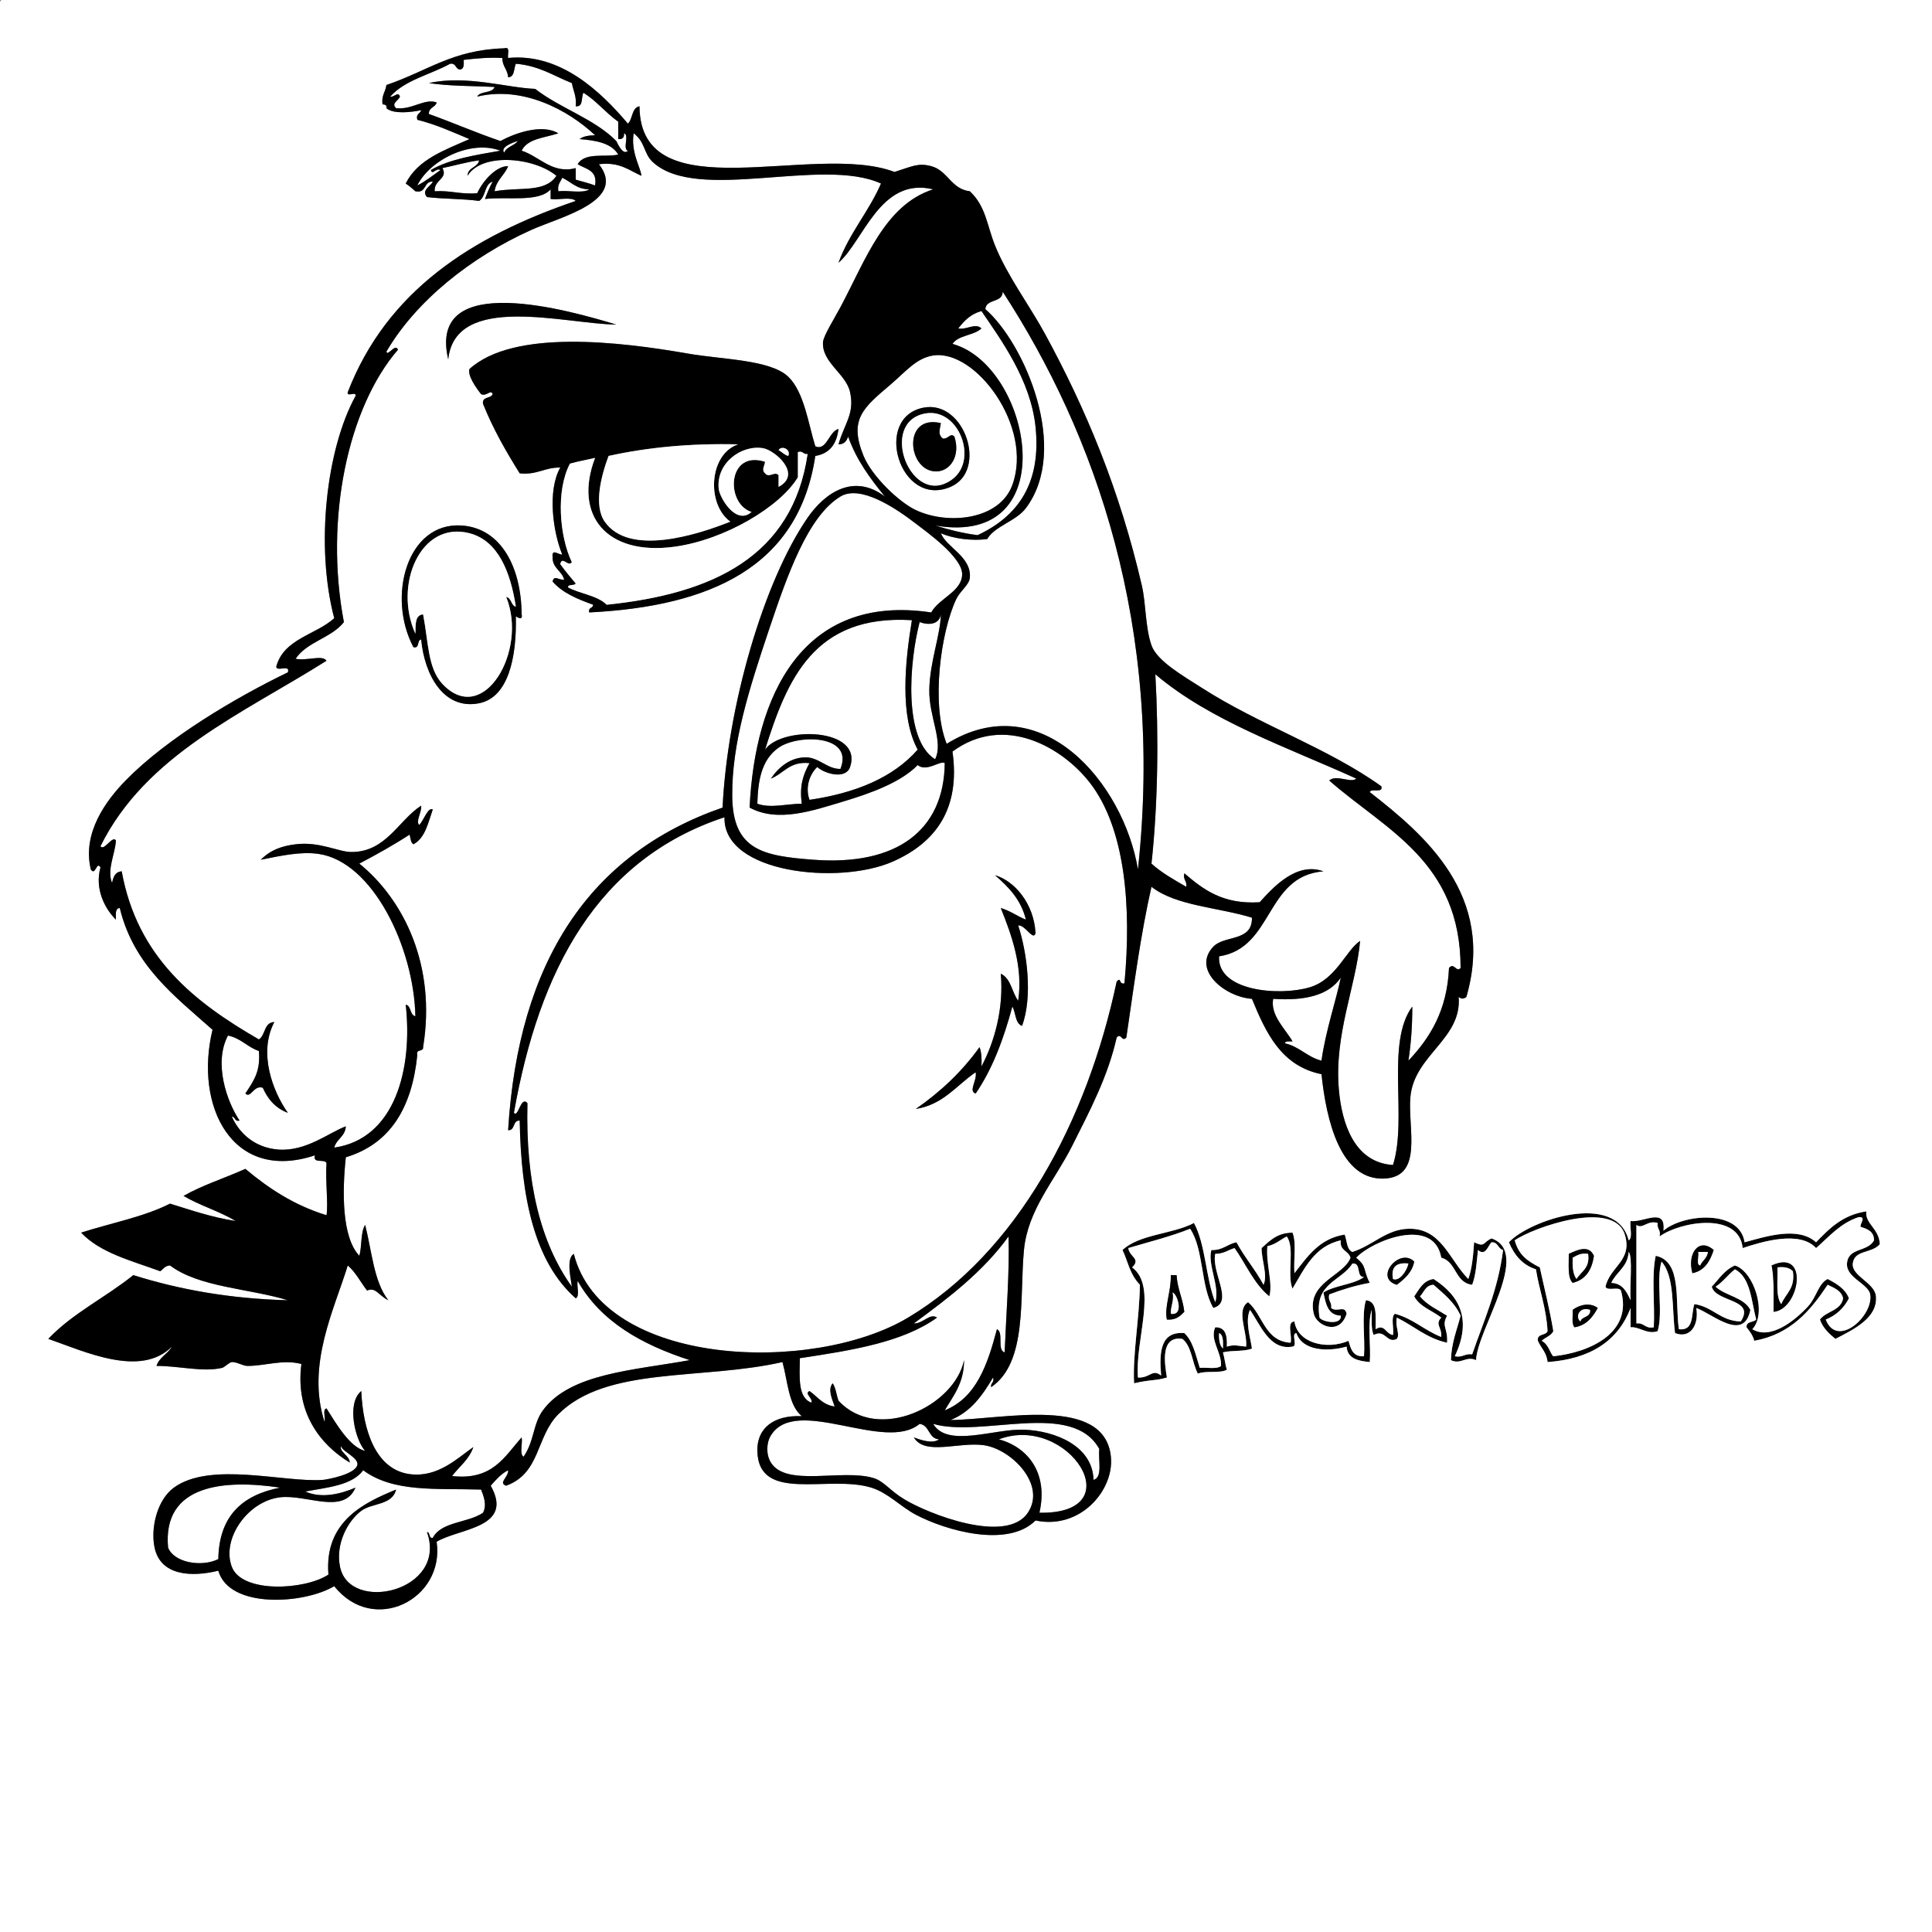 <?xml version="1.0" encoding="utf-8"?>
<!-- Generator: Adobe Illustrator 15.0.0, SVG Export Plug-In . SVG Version: 6.00 Build 0)  -->
<!DOCTYPE svg PUBLIC "-//W3C//DTD SVG 1.1//EN" "http://www.w3.org/Graphics/SVG/1.1/DTD/svg11.dtd">
<svg version="1.1" id="Layer_1" 
	 xmlns="http://www.w3.org/2000/svg" xmlns:xlink="http://www.w3.org/1999/xlink" x="0px" y="0px" width="1000px" height="1000px"
	 viewBox="0 0 1000 1000" enable-background="new 0 0 1000 1000" xml:space="preserve">
<rect x="0" y="0" width="1000" height="1000" fill="#808080" stroke="none"/>
<g>
	<path fill-rule="evenodd" clip-rule="evenodd" fill="#FFFFFF" d="M260,30c-0.034,4.368,2.761,5.905,3,10
		c3.526-0.141,2.848-4.485,4-7c12.021,0.979,19.667,6.333,29,10c0.681,3.986,2.529,6.804,2,12c4.139,0.472,2.657-4.677,4-7
		c6.766,4.234,11.563,10.437,18,15c0,3,0,6,0,9c2.182,0.182,3.182-0.818,3-3c2.907,0.759-0.907,8.241,2,9
		c-2.32,2.577-5.027-2.916-6-5c-11.418-11.582-29.081-16.92-42-27c-14.456-0.521-35.648-7.287-55-3c10.401,1.599,22.545,1.455,34,2
		c-1.171,3.495-7.409,1.924-9,5c23.524-5.665,47.13,6.891,61,20c-3.249,0.084-6.151,0.516-8,2c8.668,0.665,16.548,2.118,20,8
		c-6.39,1.559-17.299-1.404-21,5c4.103,2.564,10.4,2.934,9,11c-3.13-1.203-6.669-1.997-10-3c0-2,0-4,0-6
		c-12.12,3.247-18.83-6.114-28-9c3-6.333,12.029-6.638,19-9c-8.933-5.287-23.373,0.399-30,4c-12.666-4.334-24.502-9.498-37-14
		c-0.178-3.511,3.378-3.289,4-6c-6.421-2.189-12.564,3.932-21,3c-2.693-2.678,1.273-3.802,2-6c-0.847-2.931-3.22,0.598-5,0
		c7.455-8.545,20.683-11.317,31-17c3.14-0.473,2.642,2.691,5,3c2.186-0.147,2.147-2.52,2-5C246.258,30.258,252.64,29.64,260,30z"/>
	<path fill-rule="evenodd" clip-rule="evenodd" fill="#FFFFFF" d="M328,69c6.193,4.665,4.97,10.413,10,15
		c23.183,21.139,87.375-3,118,11c-6.348,14.652-16.396,25.604-22,41c12.928-11.078,21.557-44.643,49-38
		c-25.071,8.033-34.899,36.447-48,61c-3.132,5.869-8.763,14.812-9,18c-0.787,10.569,11.928,16.41,14,26
		c2.433,11.263-2.902,16.118-6,27c2.993-0.007,4.203-1.797,5-4c4.368,12.299,11.524,21.81,19,31c-15.945-12.071-30.866-2.249-40,11
		c-22.852,33.145-41.499,97.836-44,150c-68.793,23.874-105.692,79.641-111,167c3.838,0.172,2.162-5.172,6-5
		c0.679,39.654,7.556,73.11,29,92c2.27-1.063,0.381-6.286,1-9c11.941,21.059,33.071,32.929,58,41c-28.581,5.25-61.852,6.685-76,26
		c-5.179,7.07-4.402,15.881-10,24c-2.28-1.387-0.373-6.961-1-10c-8.824,9.843-14.971,22.362-36,20c3.7-4.967,8.819-8.514,11-15
		c-8.128,5.67-18.51,15.998-33,14c-17.618-2.43-24.125-22.74-25-43c-7.82,6.375-3.13,25.398,2,31c-8.017-1.99-14.819-13.843-20-22
		c-2.236,0.431-0.405,4.929-1,7c-9.565-29.33,5.063-58.384,12-81c4.133,3.533,6.653,8.681,10,13c4.487-2.025,6.018,2.626,11,5
		c-7.504-9.496-8.538-25.462-12-39c-2.446,3.887-1.609,11.058-3,16c-9.188-9.656-8.876-33.548-7-51
		c23.066-6.934,34.268-25.732,37-53c-0.879-3.213,3.296-1.37,3-4c6.893-42.211-9.945-76.252-33-95c8.934-4.732,17.726-9.607,26-15
		c0.553,1.78,0.514,4.153,2,5c6.083-3.251,7.575-11.092,10-18c-2.493-1.447-4.776,5.857-7,8c-2.011-1.754,1.354-6.589,1-10
		c-11.706,7.541-18.119,23.938-36,24c-6.875,0.024-16.414-5.544-29-4c-6.898,0.847-12.893,2.81-18,8c10.285-2.045,20.624-4.38,30-3
		c27.976,4.119,49.246,48.434,50,84c-3.045-0.621-1.955-5.379-5-6c3.7,33.193-5.492,69.481-37,74c1.159-4.508,5.664-5.67,6-11
		c-8.451,3.019-20.498,13.141-35,12c-11.35-0.893-19.699-7.547-24-17c1.987,0.013,1.271,2.729,4,2c-6.497-9.62-13.595-29.681-6-44
		c6.66,1.34,10.024,5.976,16,8c0.883,10.46-2.469,15.114-7,22c2.827,2.761,4.165-4.452,9-3c2.667,6,6.677,10.656,13,13
		c-7.872-11.126-15.392-31.05-7-47c-5.481,0.186-4.506,6.827-8,9c-33.386-19.281-62.92-42.414-71-87c-3.438,0.229-4.357,2.976-5,6
		c-2.815-6.835,1.649-15.003,2-22c-1.876-2.775-6.124,5.775-8,3c23.543-47.457,73.456-68.544,117-96c-2.109-3.198-9.867,0.156-16-1
		c5.829-8.838,18.575-10.758,25-19c-10.157-53.547,2.13-111.066,28-141c-1.458-3.606-5.354,3.794-6,1
		c15.265-26.185,43.752-48.972,75-63c15.104-6.78,49.843-15.012,35-34c10.676-1.343,15.521,3.146,22,6
		C331.625,86.692,326.354,78.659,328,69z M232,186c3.691-34.836,60.757-18.241,87-18C295.476,160.917,220.944,139.216,232,186z
		 M408,195c-9.237-8.874-34.073-8.868-52-12c-35.106-6.134-90.118-12.767-113,8c-1.085,3.449,3.492,9.819,6,13
		c2.874,1.397,5.08-2.726,6,0c-0.887,2.447-5.583,1.083-5,5c5.258,13.075,11.947,24.719,19,36c8.96,0.96,12.865-3.135,21-3
		c-6.766,11.971-3.8,33.286,1,45c-1.743,0.286-5.367-3.193-5,1c-0.22,6.22,4.779,7.221,6,12c-3.049,0.391-5.091-2.629-6,1
		c5.114,5.886,12.9,9.1,21,12c-0.013,1.987-2.729,1.271-2,4c62.84-3.16,108.393-23.608,117-81c7.448-1.219,11.099-6.235,12-14
		c-5.073,1.475-6.119,11.589-12,9C418.476,219.835,416.306,202.979,408,195z M270,318c-0.177-24.332-10.59-44.602-31-46
		c-28.249-1.935-38.88,36.794-25,63c3.407,0.74,1.648-3.685,4-4c1.729,18.484,11.716,36.625,30,33c15.2-3.013,19.485-23.883,19-45
		C267.933,319.611,270.689,321.327,270,318z"/>
	<path fill-rule="evenodd" clip-rule="evenodd" fill="#FFFFFF" d="M223,88c0.85,2.934,2.517-1.301,5,0
		c-3.903,2.764-7.589,5.744-12,8c6.295-13.008,27.473-23.834,43-18C245.948,80.282,232.664,82.331,223,88z"/>
	<path fill-rule="evenodd" clip-rule="evenodd" fill="#FFFFFF" d="M288,91c-5.981,8.976-18.786,5.664-32,8
		c0.823-5.844,5.15-8.184,7-13c-6.143-0.13-13.064,7.592-16,14c-8.433,0.766-13.785-1.549-22-1c-0.488-5.978,7.047-6.451,4-12
		c6.379-1.288,12.217-3.117,19-4c-0.746,3.921-5.896,3.438-6,8C249.317,78.892,276.288,81.293,288,91z"/>
	<path fill-rule="evenodd" clip-rule="evenodd" fill="#FFFFFF" d="M291,92c4.577,2.09,7.376,5.958,14,6
		c-3.356,2.311-10.983,0.35-16,1C288.411,95.411,290.162,94.162,291,92z"/>
	<path fill-rule="evenodd" clip-rule="evenodd" fill="#FFFFFF" d="M519,151c47.953,73.692,83.579,173.528,70,299
		c-7.475-44.777-50.051-95.308-99-65c-8.16-20.435-3.147-57.834,5-75c1.951-4.11,6.707-7.313,7-11c0.868-10.936-12.111-15.566-15-23
		c6.436,2.884,16.506,4.077,24,3c3.772-6.662,14.864-9.169,20-16c22.999-30.594-0.766-85.427-21-103
		C510.467,154.466,518.92,156.919,519,151z"/>
	<path fill-rule="evenodd" clip-rule="evenodd" d="M319,168c-26.243-0.241-83.309-16.836-87,18
		C220.944,139.216,295.476,160.917,319,168z"/>
	<path fill-rule="evenodd" clip-rule="evenodd" fill="#FFFFFF" d="M484,272c67.848,11.669,49.788-82.825,9-94
		c3.071-4.596,11.058-4.275,15-8c-3.129-3.062-7.741,0.875-12,0c3.033-3.967,6.488-7.512,12-9c10.054,14.791,25.487,35.662,28,60
		c3.005,29.103-9.061,46.235-30,56C498.031,275.97,490.895,274.105,484,272z"/>
	<path fill-rule="evenodd" clip-rule="evenodd" d="M422,231c5.881,2.589,6.927-7.525,12-9c-0.901,7.765-4.552,12.781-12,14
		c-8.607,57.392-54.16,77.84-117,81c-0.729-2.729,1.987-2.013,2-4c-8.1-2.9-15.886-6.114-21-12c0.909-3.629,2.951-0.609,6-1
		c-1.221-4.779-6.22-5.78-6-12c-0.367-4.193,3.257-0.714,5-1c-4.8-11.714-7.766-33.029-1-45c-8.135-0.135-12.04,3.96-21,3
		c-7.053-11.281-13.742-22.925-19-36c-0.583-3.917,4.113-2.553,5-5c-0.92-2.726-3.126,1.397-6,0c-2.508-3.181-7.085-9.551-6-13
		c22.882-20.767,77.894-14.134,113-8c17.927,3.132,42.763,3.126,52,12C416.306,202.979,418.476,219.835,422,231z M315,236
		c-3.97,10.618-7.758,25.74-2,34c12.634,18.124,47.841,6.843,65,0c-12.501-9.041-11.013-34.977,4-40
		C357.067,229.401,334.927,231.593,315,236z M395,232c-11.293-1.91-24.412,7.718-23,21c0.494,4.647,8.952,19.131,17,12
		c-13.677-4.272-12.627-32.32,7-26c-0.309,2.337-1.958,4.131,0,6c2.24,2.664,5.01-1.414,7,1c0,2,0,4,0,6
		C415.466,245.346,400.99,233.013,395,232z M408,236c1.536-3.631-3.666-5.54-5-3C404.768,233.898,405.919,235.414,408,236z M413,247
		c-8.993,15.144-37.752,32.451-64,36c-35.09,4.745-52.316-16.335-41-46c-4.299,1.034-8.857,1.81-13,3
		c-7.364,13.886-5.443,37.607,1,51c-1.964,2.707-4.998-3.51-6,1c2.552,3.448,5.232,6.768,8,10c-0.614,1.386-3.85,0.15-4,2
		c6.269,3.398,15.196,4.138,20,9c55.036-5.632,96.229-25.104,104-78c-2.409,0.409-2.174-1.826-5-1C413,238.333,413,242.667,413,247z
		"/>
	<path fill-rule="evenodd" clip-rule="evenodd" fill="#FFFFFF" d="M483,184c21.971-3.351,51.951,36.892,41,67
		c-6.625,18.215-33.407,20.839-50,13c-8.766-4.142-22.681-17.481-27-28c-7.793-18.978-0.198-24.911,14-37
		C468.796,192.362,474.264,185.333,483,184z M492,252c19.52-8.379,7.294-45.124-14-41C451.618,216.109,465.729,263.277,492,252z"/>
	<path fill-rule="evenodd" clip-rule="evenodd" d="M478,211c21.294-4.124,33.52,32.621,14,41
		C465.729,263.277,451.618,216.109,478,211z M493,248c13.508-10.164,3.16-37.033-14-34C454.098,218.401,471.801,263.951,493,248z"/>
	<path fill-rule="evenodd" clip-rule="evenodd" fill="#FFFFFF" d="M479,214c17.16-3.033,27.508,23.836,14,34
		C471.801,263.951,454.098,218.401,479,214z M485,244c6.975-0.308,12.224-8.137,9-18c-2.111-2.204-2.956,1.283-6,1
		c-2.646-2.203-1.6-4.295-1-8C466.62,214.172,469.766,244.672,485,244z"/>
	<path fill-rule="evenodd" clip-rule="evenodd" d="M487,219c-0.6,3.705-1.646,5.797,1,8c3.044,0.283,3.889-3.204,6-1
		c3.224,9.863-2.025,17.692-9,18C469.766,244.672,466.62,214.172,487,219z"/>
	<path fill-rule="evenodd" clip-rule="evenodd" fill="#FFFFFF" d="M382,230c-15.013,5.023-16.501,30.959-4,40
		c-17.159,6.843-52.366,18.124-65,0c-5.758-8.26-1.97-23.382,2-34C334.927,231.593,357.067,229.401,382,230z"/>
	<path fill-rule="evenodd" clip-rule="evenodd" fill="#FFFFFF" d="M403,252c0-2,0-4,0-6c-1.99-2.414-4.76,1.664-7-1
		c-1.958-1.869-0.309-3.663,0-6c-19.627-6.32-20.677,21.728-7,26c-8.048,7.131-16.506-7.353-17-12c-1.412-13.282,11.707-22.91,23-21
		C400.99,233.013,415.466,245.346,403,252z"/>
	<path fill-rule="evenodd" clip-rule="evenodd" fill="#FFFFFF" d="M403,233c1.334-2.54,6.536-0.631,5,3
		C405.919,235.414,404.768,233.898,403,233z"/>
	<path fill-rule="evenodd" clip-rule="evenodd" fill="#FFFFFF" d="M413,234c2.826-0.826,2.591,1.409,5,1
		c-7.771,52.896-48.964,72.368-104,78c-4.804-4.862-13.731-5.602-20-9c0.15-1.85,3.386-0.614,4-2c-2.768-3.232-5.448-6.552-8-10
		c1.002-4.51,4.036,1.707,6-1c-6.443-13.393-8.364-37.114-1-51c4.143-1.19,8.701-1.966,13-3c-11.316,29.665,5.91,50.745,41,46
		c26.248-3.549,55.007-20.856,64-36C413,242.667,413,238.333,413,234z"/>
	<path fill-rule="evenodd" clip-rule="evenodd" fill="#FFFFFF" d="M482,317c-67-10.039-91.309,43.569-94,101
		c14.639,8.017,33.239,1.391,48-3c15.055-4.479,30.337-10.129,39-19c4.615,3.836,11.712-2.615,14-1
		c-0.382,34.854-24.89,53.271-68,50c-26.061-1.977-41.766-4.93-42-33c-0.227-27.143,8.637-55.131,19-86
		c9.379-27.939,20.024-58.723,37-69c10.424-6.311,28.793,6.137,39,14c5.174,3.986,23.829,17.163,24,26
		C498.177,306.102,486.029,309.587,482,317z"/>
	<path fill-rule="evenodd" clip-rule="evenodd" d="M267,319c0.485,21.117-3.8,41.987-19,45c-18.284,3.625-28.271-14.516-30-33
		c-2.352,0.315-0.593,4.74-4,4c-13.88-26.206-3.249-64.935,25-63c20.41,1.398,30.823,21.668,31,46
		C270.689,321.327,267.933,319.611,267,319z M243,276c-25.345-6.613-39.418,26.71-28,52c0.157-4.51-0.348-9.681,4-10
		c2.798,14.516,2.398,27.894,10,36c21.156,22.558,44.4-17.232,33-45c2.886,0.447,2.364,4.303,5,5
		C264.194,295.9,257.813,279.865,243,276z"/>
	<path fill-rule="evenodd" clip-rule="evenodd" fill="#FFFFFF" d="M267,314c-2.636-0.697-2.114-4.553-5-5
		c11.4,27.768-11.844,67.558-33,45c-7.602-8.106-7.202-21.484-10-36c-4.348,0.319-3.843,5.49-4,10c-11.418-25.29,2.655-58.613,28-52
		C257.813,279.865,264.194,295.9,267,314z"/>
	<path fill-rule="evenodd" clip-rule="evenodd" fill="#FFFFFF" d="M487,318c-0.299,10.968-5.731,24.579-6,39
		c-0.262,14.043,7.533,26.933,3,36c-16.565-10.412-13.354-50.395-8-71C481.054,323.82,486.22,323.06,487,318z"/>
	<path fill-rule="evenodd" clip-rule="evenodd" fill="#FFFFFF" d="M472,321c-3.547,21.475-6.425,49.675,3,67
		c-12.783,14.55-32.181,22.486-56,26c-2.422-6.792,0.268-13.443,4-17c3.982,3.616,14.797,6.554,17,0
		c6.843-20.357-35.382-21.283-44-9C407.382,351.716,421.256,317.922,472,321z"/>
	<path fill-rule="evenodd" clip-rule="evenodd" fill="#FFFFFF" d="M598,349c28.484,24.183,67.77,37.563,104,54
		c-2.632,2.548-10.457-2.33-14,1c29.313,25.687,68.012,41.989,68,97c-2.198,2.622-3.322-3.102-6,0c-0.961,22.039-9.824,36.176-21,48
		c1.328-8.672,2.024-17.976,2-28c-13.957,18.843-2.357,58.042-10,82c-20.083-1.275-26.486-21.637-28-39
		c-2.495-28.613,8.798-53.208,11-77c-7.372,4.9-12.354,19.879-26,24c-15.635,4.722-48.132,2.098-47-16
		c28.341-4.326,23.746-41.587,54-44c-13.819-4.992-25.721,7.922-33,16c-19.201,1.202-29.292-6.708-39-15
		c-0.802,3.469,1.489,3.844,1,7c-6.331-3.669-12.774-7.226-18-12C599.307,416.876,599.815,381.232,598,349z"/>
	<path fill-rule="evenodd" clip-rule="evenodd" fill="#FFFFFF" d="M582,509c-3.213,0.616-1.37-3.6-4-1
		c-15.269,72.08-51.354,140.109-108,174c-49.311,29.502-158.094,25.68-173-33c-4.09,2.431-1.495,12.779-1,17
		c-16.442-22.892-23.989-54.677-23-95c-3.47-4.048-4.746,7.832-7,5c13.109-74.225,43.36-131.308,109-153
		c-0.828,29.081,59.243,35.189,87,23c22.676-9.958,35.137-27.694,31-57c26.83-19.724,56.817-2.161,71,16
		C582.436,428.606,585.753,469.271,582,509z M531,476c-4.559-1.774-8.08-4.587-13-6c5.243,13.093,11.731,30.265,9,48
		c-3.257-4.409-3.718-11.615-9-14c1.625,17.938-3.27,35.37-10,48c0.196-3.863,0.035-7.369-1-10c-9.039,12.628-20.19,23.144-33,32
		c14.372-2.295,21.058-12.276,31-19c0.855,4.333-3.937,9.749,0,11c8.681-12.652,14.471-28.196,19-45c1.832,3.168,1.354,8.646,5,10
		c5.638-15.004,2.574-38.298-2-52c3.766-0.36,7.791,8.317,9,4c-0.867-15.47-10.941-27.054-21-30
		C521.954,459.046,528.455,465.545,531,476z"/>
	<path fill-rule="evenodd" clip-rule="evenodd" fill="#FFFFFF" d="M435,398c-6.832,0.1-11.094-6.015-18-6
		c-7.938,0.018-13.991,5.132-18,11c6.738-2.595,9.582-9.084,20-8c-3.531,6.327-5.202,12.018-4,21c-7.473-0.002-16.154,2.524-23,0
		c0.315-11.689,2.017-22.694,11-29C413.125,379.894,442.157,380.22,435,398z"/>
	<path fill-rule="evenodd" clip-rule="evenodd" d="M515,453c10.059,2.946,20.133,14.53,21,30c-1.209,4.317-5.234-4.36-9-4
		c4.574,13.702,7.638,36.996,2,52c-3.646-1.354-3.168-6.832-5-10c-4.529,16.804-10.319,32.348-19,45c-3.937-1.251,0.855-6.667,0-11
		c-9.942,6.724-16.628,16.705-31,19c12.81-8.856,23.961-19.372,33-32c1.035,2.631,1.196,6.137,1,10c6.73-12.63,11.625-30.062,10-48
		c5.282,2.385,5.743,9.591,9,14c2.731-17.735-3.757-34.907-9-48c4.92,1.413,8.441,4.226,13,6
		C528.455,465.545,521.954,459.046,515,453z"/>
	<path fill-rule="evenodd" clip-rule="evenodd" fill="#FFFFFF" d="M694,506c-2.322,11.35-7.969,28.027-10,43
		c-7.458-1.875-11.368-7.299-19-9c0.31-1.357,2.504-0.829,4-1c-3.699-6.403-11.623-13.571-10-22
		C675.456,518.123,687.824,515.157,694,506z"/>
	<path fill-rule="evenodd" clip-rule="evenodd" d="M966,627c-0.753,6.449,6.65,8.848,7,17c-4.222,4.936-13.226,2.808-14,10
		c-0.703,6.535,11.407,9.874,12,17c0.911,10.953-10.981,16.888-21,22c-3.301-2.699-6.44-5.559-8-10c3.229-4.438,10.858-4.475,12-11
		c-0.956-4.044-4.65-5.35-8-7c-8.941,13.393-19.103,25.563-38,29c-0.754-2.913-2.375-4.959-4-7c-0.213-3.213,3.566-2.434,5-4
		c-2.56-9.773-2.89-21.777-11-26c-3.585,2.749-6.17,6.496-10,9c5.201,4.799,14.579,5.421,18,12c-3.437,16.71-19.148,2.372-28-1
		c1.476,9.247-3.383,16.007-11,13c-1.719-12.948-0.091-29.242-7-37c-2.954,9.713,0.94,26.273-2,36c-5.274,1.934-9.628-2.456-14-2
		c0-3.333,0-6.667,0-10c-6.539,17.128-20.9,26.433-43,28c-0.398-4.935-3.405-7.262-5-11c-0.584-3.917,4.113-2.553,5-5
		c-0.599-12.067-4.287-21.047-6-32c-7.069-2.264-11.23-7.437-14-14c10.665-11.508,55.549-26.543,62-1c2.28-1.387,0.373-6.961,1-10
		c6.881,0.852,18.367-7.404,17,5c10.136-8.695,39.437-11.267,42,6c11.225-3.043,27.637-8.395,37,0
		C946.852,635.852,953.813,628.813,966,627z M940,646c-8.38-9.167-27.743-3.425-38,0c-1.913-19.046-32.568-13.68-43-6
		c0.802-3.469-1.489-3.844-1-7c-5.443-1.587-7.798,3.473-11,1c0,17,0,34,0,51c4.169-0.502,4.411,2.923,9,2
		c0.625-12.041-1.277-26.61,1-37c13.831,2.835,9.84,23.494,12,38c7.985,0.985,6.285-7.714,8-13c9.627,1.373,13.312,8.688,24,9
		c7.787-11.838-12.774-9.81-15-18c3.729-3.938,6.606-8.727,12-11c9.899,3.114,16.768,24.881,9,33c9.381,5.617,21.86-4.19,29-12
		c4.207-4.602,5.205-11.639,10-14c4.58,2.42,9.037,4.963,11,10c-2.611,5.055-6.519,8.814-12,11c5.94,15.18,24.82-1.965,23-13
		c-0.916-5.556-12.498-8.566-12-16c0.565-8.445,10.585-5.775,14-12c-0.002-4.664-3.43-5.903-7-7c-0.286-1.742,3.193-5.367-1-5
		C952.471,633.137,946.765,640.098,940,646z M841,639c-5.693-18.375-47.369-3.734-57,3c2.063,7.174,5.769,10.338,13,14
		c2.379,10.954,5.092,21.575,7,33c-1.152,2.515-4.187,3.146-6,5c3.704,1.935,4.293,6.588,6,8c19.769-2.119,41.146-12.553,35-34
		c-1.039-2.294-7.141,0.474-8-2C833.287,655.611,845.172,652.463,841,639z M834,664c6.019,0.314,7.953,4.714,10,9
		c-0.593-7.42,1.232-22.549-1-25C842.5,655.833,836.606,658.273,834,664z"/>
	<path fill-rule="evenodd" clip-rule="evenodd" fill="#FFFFFF" d="M962,630c4.193-0.367,0.714,3.258,1,5c3.57,1.097,6.998,2.336,7,7
		c-3.415,6.225-13.435,3.555-14,12c-0.498,7.434,11.084,10.444,12,16c1.82,11.035-17.06,28.18-23,13c5.481-2.186,9.389-5.945,12-11
		c-1.963-5.037-6.42-7.58-11-10c-4.795,2.361-5.793,9.398-10,14c-7.14,7.81-19.619,17.617-29,12c7.768-8.119,0.899-29.886-9-33
		c-5.394,2.273-8.271,7.062-12,11c2.226,8.19,22.787,6.162,15,18c-10.688-0.312-14.373-7.627-24-9c-1.715,5.286-0.015,13.985-8,13
		c-2.16-14.506,1.831-35.165-12-38c-2.277,10.39-0.375,24.959-1,37c-4.589,0.923-4.831-2.502-9-2c0-17,0-34,0-51
		c3.202,2.473,5.557-2.587,11-1c-0.489,3.156,1.802,3.531,1,7c10.432-7.68,41.087-13.046,43,6c10.257-3.425,29.62-9.167,38,0
		C946.765,640.098,952.471,633.137,962,630z M876,659c6.355-1.312,9.104-6.23,11-12C879.351,640.274,873.116,648.889,876,659z
		 M917,655c1.43,6.904,0.953,15.714,1,24C931.363,677.787,936.82,645.998,917,655z"/>
	<path fill-rule="evenodd" clip-rule="evenodd" fill="#FFFFFF" d="M831,666c0.859,2.474,6.961-0.294,8,2
		c6.146,21.447-15.231,31.881-35,34c-1.707-1.412-2.296-6.065-6-8c1.813-1.854,4.848-2.485,6-5c-1.908-11.425-4.621-22.046-7-33
		c-7.231-3.662-10.937-6.826-13-14c9.631-6.734,51.307-21.375,57-3C845.172,652.463,833.287,655.611,831,666z M812,649
		c0.108,5.559-0.795,12.128,2,15c6.729-1.604,9.97-6.697,11-14C822.382,644.199,816.661,646.863,812,649z M814,678
		c0.204,3.129-0.675,7.341,1,9c6.265-1.068,9.383-5.284,12-10C822.901,673.93,817.462,675.38,814,678z"/>
	<path fill-rule="evenodd" clip-rule="evenodd" d="M618,633c6.084,11.25,6.07,28.597,11,41c2.607-7.906-4.142-19.456-2-27
		c5.919,0.253,8.221-3.113,13-4c4.203,7.797,9.797,14.203,14,22c2.284-4.978-1.083-12.896-1-19c4.215-3.785,8.059-7.941,16-8
		c2.175,5.159,0.449,14.217,1,21c6.761-8.573,12.776-17.891,26-20c1.218,3.115,0.962,7.705,4,9c10.852-3.521,17.544-11.69,29-12
		c17.064-0.462,21.128,16.084,31,26c1.934-5.399,2.532-12.135,3-19c5.901,2.734,4.26,0.148,9-2c20.896,7.246-7.213,46.69-8,63
		c-5.148-2.344-8.022,2.515-13,0c0.264-9.069,3.096-15.57,5-23c-3.08-6.92-8.713-11.286-14-16c-4.153,0.18-4.868,3.799-7,6
		c3.564,4.436,9.111,6.889,14,10c-3.083,5.692,0.545,6.318,0,14c-10.647-2.353-17.256-8.744-26-13c-1.042,4.637,1.843,8.657,0,11
		c-5.256,2.697-5.846-5.287-12-2c-1.443-3.224-0.945-8.388-1-13c-2.325,7.009-0.34,18.327-1,27c-6.086-0.581-11.557-1.776-12-8
		c-9.987,2.847-22.866,2.2-26-7c-2.864,0.136,0.864,6.864-2,7c-11.87,2.115-16.603-11.332-22-19c-2.691,5.717,0.253,14.395,1,20
		c-3.963,1.704-10.532,0.801-15,2c0.839,2.828,1.161,6.172,2,9c-3.677,1.99-11.03,0.303-15,2c-2.979-5.688-3.142-14.191-8-18
		c-11.254-1.652-9.387,11.942-8,20c-6.05,1.784-8.393,0.958-17,3c-0.819-14.964,2.807-33.753,3-51c-5.369-5.707-5.885-11.384-9-18
		C589.778,638.778,606.863,638.863,618,633z M616,636c-9.979,4.021-21.22,6.78-32,10c0.606,4.693,6.696,5.424,2,10
		c13.367,9.979,1.411,37.508,3,57c6.338,0.355,7.421-4.727,12-1c-1.064-12.397-0.286-22.953,12-22c4.52,4.146,5.896,11.438,8,18
		c3.675-0.325,8.854,0.854,11-1c0.351-7.366-5.946-13.366-3-20c5.471-0.137,6.252,4.414,6,10c4.245-1.231,5.385-0.366,10,0
		c0.693-7.597-5.396-18.975,1-23c7.783,6.55,8.535,20.132,22,21c1.007-3.326-2.212-10.878,2-11c1.56,11.067,16.529,14.925,28,10
		c1.149,4.184,2.266,8.401,8,8c0.661-9.339-1.326-21.326,1-29c6.155,0.512,4.942,8.392,5,15c4.763-2.982,5.094,2.35,9,3
		c0.633-3.367-1.288-9.288,1-11c9.481,2.519,15.326,8.674,24,12c0.311-5.364-3.408-6.378,0-10c-4.657-3.676-11.114-5.553-14-11
		c2.633-3.7,4.51-8.157,10-9c13.773,8.83,19.885,21.265,11,40c4.118,0.785,5.132-1.535,9-1c5.979-17.354,13.363-33.304,16-54
		c-2.711-0.622-2.489-4.178-6-4c-1.831,1.765-3.075,7.425-7,4c-0.702,6.298-1.041,12.959-3,18c-8.984-1.016-8.043-11.957-16-14
		c-3.793-21.705-35.912-8.756-44,0c5.756,4.646,3.322,5.861,7,13c-7.617,1.383-14.466,3.534-21,6c-0.802,3.469,1.489,3.844,1,7
		c3.165,2.562,7.038-1.766,8,3c-3.561,11.475-15.467,6.408-17,0c-3.887-16.239,15.526-19.539,19-29c-0.982-3.685-5.756-3.577-5-9
		c-13.646,3.021-18.782,14.551-25,25c-3.017-6.983,1.389-21.389-3-27c-3.322,1.678-5.812,4.188-10,5c-0.872,9.217,2.969,19.016,1,26
		c-7.93-6.403-12.068-16.598-18-25c-3.324,1.01-5.656,3.01-10,3c-2.025,9.876,9.796,25.086-1,28
		C621.426,665.907,623.124,646.542,616,636z M683,682c1.224,2.199,11.437,4.154,11-1c-6.782-0.218-7.789-6.211-9-12
		c5.874-3.792,15.368-3.965,21-8c-4.312-0.022-1.161-7.506-6-7C694.268,663.268,679.979,663.979,683,682z M633,698
		c0.069-3.402,0.312-6.979-2-8C630.834,693.499,631.266,696.401,633,698z"/>
	<path fill-rule="evenodd" clip-rule="evenodd" fill="#FFFFFF" d="M628,677c10.796-2.914-1.025-18.124,1-28
		c4.344,0.01,6.676-1.99,10-3c5.932,8.402,10.07,18.597,18,25c1.969-6.984-1.872-16.783-1-26c4.188-0.812,6.678-3.322,10-5
		c4.389,5.611-0.017,20.017,3,27c6.218-10.449,11.354-21.979,25-25c-0.756,5.423,4.018,5.315,5,9c-3.474,9.461-22.887,12.761-19,29
		c1.533,6.408,13.439,11.475,17,0c-0.962-4.766-4.835-0.438-8-3c0.489-3.156-1.802-3.531-1-7c6.534-2.466,13.383-4.617,21-6
		c-3.678-7.139-1.244-8.354-7-13c8.088-8.756,40.207-21.705,44,0c7.957,2.043,7.016,12.984,16,14c1.959-5.041,2.298-11.702,3-18
		c3.925,3.425,5.169-2.235,7-4c3.511-0.178,3.289,3.378,6,4c-2.637,20.696-10.021,36.646-16,54c-3.868-0.535-4.882,1.785-9,1
		c8.885-18.735,2.773-31.17-11-40c-5.49,0.843-7.367,5.3-10,9c2.886,5.447,9.343,7.324,14,11c-3.408,3.622,0.311,4.636,0,10
		c-8.674-3.326-14.519-9.481-24-12c-2.288,1.712-0.367,7.633-1,11c-3.906-0.65-4.237-5.982-9-3c-0.058-6.608,1.155-14.488-5-15
		c-2.326,7.674-0.339,19.661-1,29c-5.734,0.401-6.851-3.816-8-8c-11.471,4.925-26.44,1.067-28-10c-4.212,0.122-0.993,7.674-2,11
		c-13.465-0.868-14.217-14.45-22-21c-6.396,4.025-0.307,15.403-1,23c-4.615-0.366-5.755-1.231-10,0c0.252-5.586-0.529-10.137-6-10
		c-2.946,6.634,3.351,12.634,3,20c-2.146,1.854-7.325,0.675-11,1c-2.104-6.562-3.48-13.854-8-18c-12.286-0.953-13.064,9.603-12,22
		c-4.579-3.727-5.662,1.355-12,1c-1.589-19.492,10.367-47.021-3-57c4.696-4.576-1.394-5.307-2-10c10.78-3.22,22.021-5.979,32-10
		C623.124,646.542,621.426,665.907,628,677z M723,665c3.932-3.068,7.812-6.188,9-12C724.495,645.407,710.854,661.51,723,665z
		 M604,683c4.692,0.358,6.839-1.828,9-4c-0.757-6.91-3.575-11.758-4-19c-1,0-2,0-3,0C606.31,668.135,602.478,676.928,604,683z"/>
	<path fill-rule="evenodd" clip-rule="evenodd" fill="#FFFFFF" d="M522,640c0.639,17.309-1.228,40.771-2,60
		c-4.129-1.204-0.296-10.371-4-12c-4.811,18.189-10.589,35.411-27,42c4.425-7.575,9.987-14.014,10-26
		c-4.871,23.736-44.657,42.988-65,21c-1.058-2.942-1.375-6.625-3-9c-2.907,3.299,0.173,9.116,1,12c-6.19-0.81-8.892-5.108-13-8
		c-2.913,1.402,1.773,3.445,1,6c-7.145-2.522-6.128-13.206-6-23c26.632-4.034,53.182-8.151,71-21c-3.654-2.608-7.353,3.28-12,3
		C491.074,671.74,508.868,658.201,522,640z"/>
	<path fill-rule="evenodd" clip-rule="evenodd" d="M887,647c-1.896,5.77-4.645,10.688-11,12
		C873.116,648.889,879.351,640.274,887,647z M880,655c1.075-2.591,3.615-3.718,4-7c-1.667,0-3.333,0-5,0
		C879.595,650.071,877.764,654.569,880,655z"/>
	<path fill-rule="evenodd" clip-rule="evenodd" d="M825,650c-1.03,7.303-4.271,12.396-11,14c-2.795-2.872-1.892-9.441-2-15
		C816.661,646.863,822.382,644.199,825,650z M814,651c-0.146,4.48,0.107,8.559,2,11c2.359-3.975,7.105-5.562,6-13
		C818.086,648.419,816.193,649.86,814,651z"/>
	<path fill-rule="evenodd" clip-rule="evenodd" fill="#FFFFFF" d="M843,648c2.232,2.451,0.407,17.58,1,25
		c-2.047-4.286-3.981-8.686-10-9C836.606,658.273,842.5,655.833,843,648z"/>
	<path fill-rule="evenodd" clip-rule="evenodd" fill="#FFFFFF" d="M879,648c1.667,0,3.333,0,5,0c-0.385,3.282-2.925,4.409-4,7
		C877.764,654.569,879.595,650.071,879,648z"/>
	<path fill-rule="evenodd" clip-rule="evenodd" fill="#FFFFFF" d="M822,649c1.105,7.438-3.641,9.025-6,13
		c-1.893-2.441-2.146-6.52-2-11C816.193,649.86,818.086,648.419,822,649z"/>
	<path fill-rule="evenodd" clip-rule="evenodd" d="M732,653c-1.188,5.812-5.068,8.932-9,12C710.854,661.51,724.495,645.407,732,653z
		 M721,662c3.203,1.408,7.084-3.914,8-8C723.021,653.354,719.841,655.508,721,662z"/>
	<path fill-rule="evenodd" clip-rule="evenodd" d="M918,679c-0.047-8.286,0.43-17.096-1-24C936.82,645.998,931.363,677.787,918,679z
		 M922,675c2.18-5.487,7.328-8.005,6-17c-1.617-1.716-4.183-2.484-8-2C920.296,662.704,918.939,671.061,922,675z"/>
	<path fill-rule="evenodd" clip-rule="evenodd" fill="#FFFFFF" d="M700,654c4.839-0.506,1.688,6.978,6,7
		c-5.632,4.035-15.126,4.208-21,8c1.211,5.789,2.218,11.782,9,12c0.437,5.154-9.776,3.199-11,1
		C679.979,663.979,694.268,663.268,700,654z"/>
	<path fill-rule="evenodd" clip-rule="evenodd" fill="#FFFFFF" d="M729,654c-0.916,4.086-4.797,9.408-8,8
		C719.841,655.508,723.021,653.354,729,654z"/>
	<path fill-rule="evenodd" clip-rule="evenodd" fill="#FFFFFF" d="M920,656c3.817-0.484,6.383,0.284,8,2
		c1.328,8.995-3.82,11.513-6,17C918.939,671.061,920.296,662.704,920,656z"/>
	<path fill-rule="evenodd" clip-rule="evenodd" d="M606,660c1,0,2,0,3,0c0.425,7.242,3.243,12.09,4,19c-2.161,2.172-4.308,4.358-9,4
		C602.478,676.928,606.31,668.135,606,660z M606,680c6.878,1.135,3.596-9.798,1-11C607.738,673.738,605.875,675.875,606,680z"/>
	<path fill-rule="evenodd" clip-rule="evenodd" fill="#FFFFFF" d="M607,669c2.596,1.202,5.878,12.135-1,11
		C605.875,675.875,607.738,673.738,607,669z"/>
	<path fill-rule="evenodd" clip-rule="evenodd" d="M827,677c-2.617,4.716-5.735,8.932-12,10c-1.675-1.659-0.796-5.871-1-9
		C817.462,675.38,822.901,673.93,827,677z M818,684c0.744-2.923,5.398-1.936,5-6C818.04,676.097,814.931,681.188,818,684z"/>
	<path fill-rule="evenodd" clip-rule="evenodd" fill="#FFFFFF" d="M823,678c0.398,4.064-4.256,3.077-5,6
		C814.931,681.188,818.04,676.097,823,678z"/>
	<path fill-rule="evenodd" clip-rule="evenodd" fill="#FFFFFF" d="M631,690c2.312,1.021,2.069,4.598,2,8
		C631.266,696.401,630.834,693.499,631,690z"/>
	<path fill-rule="evenodd" clip-rule="evenodd" fill="#FFFFFF" d="M476,737c5.306,0.694,4.42,7.58,10,8
		c-3.339,2.621-10.051,0.09-13-1c5.711,9.52,22.857,2.304,36,4c14.283,1.844,32.819,20.411,23,35c-11.146,16.56-51.576,0.572-64-7
		c-7.787-4.746-10.409-9.334-16-11c-16.232-4.838-45.06,4.861-53-8c-2.509-4.063-2.405-10.105,0-14
		C412.04,721.878,457.957,752.069,476,737z"/>
	<path fill-rule="evenodd" clip-rule="evenodd" fill="#FFFFFF" d="M566,766c-0.379-17.365-19.439-25.385-36-26
		c-15.5-0.576-39.58,9.511-47-3c25.2,7.348,72.003-12.438,86,13C568.311,755.644,570.953,764.619,566,766z"/>
	<path fill-rule="evenodd" clip-rule="evenodd" fill="#FFFFFF" d="M517,745c35.679-13.565,69.928,38.81,21,38
		C542.705,762.505,532.059,749.032,517,745z"/>
	<path fill-rule="evenodd" clip-rule="evenodd" fill="#FFFFFF" d="M249,771c1.355,3.412,3.141,7.936,1,12
		c-7.674,5.325-21.552,4.447-26,13c-2.306,0.306-1.111-2.889-3-3c10.886,30.609-39.983,42.314-45,18
		c-2.478-12.008,4.131-23.885,11-29c5.548-4.131,16.074-2.823,18-11c-15.784,6.552-37.299,16.033-35,44
		c-12.233,8.081-44.768,9.769-50-4c-5.503-14.481,8.28-34.059,25-36c13.779-1.6,32.812,9.275,39-5c-7.254,3.089-17.291,5.886-26,2
		c11.517-2.15,24.208-3.126,30-11C203.665,772.632,225.837,770.295,249,771z"/>
	<path fill-rule="evenodd" clip-rule="evenodd" fill="#FFFFFF" d="M145,770c-19.27,3.73-31.636,14.364-32,37
		c-8.947,4.338-23.058,1.729-26-6C83.97,768.016,116.655,765.728,145,770z"/>
	<path fill-rule="evenodd" clip-rule="evenodd" fill="#FFFFFF" d="M1,0c332.999,0,666.002,0,999,0c0,333.325,0,666.685,0,1000
		c-333.325,0-666.685,0-1000,0C0,667.661,0,335.339,0,3C-0.086,1.581-0.165,0.168,1,0z M81,707c11.757-0.047,23.959,3.354,34,1
		c1.154-0.271,3.731-2.91,5-3c2.382-0.168,5.794,1.99,8,2c9.132,0.041,18.449-3.524,28-1c-3.238,24.919,9.502,41.578,25,51
		c0.075-3.785-6.575-6.033-4-9c-2.194,2.219,8.487,6.028,8,10c-0.624,5.089-15.787,7.846-18,8c-20,1.395-58.175-9.732-77,4
		c-8.675,6.328-12.131,20.864-10,31c3.081,14.655,19.092,15.401,33,12c5.683,19.867,44.387,17.307,60,8
		c20.309,25.583,57.343,6.741,53-23c11.81-7.042,40.253-7.083,28-29c2.657-3.01,5.244-6.089,9-8c0.366,3.456-5.354,6.564-1,8
		c17.841-6.501,15.343-25.343,27-37c25.007-25.008,74.18-17.492,116-27c2.756,9.91,3.067,22.267,10,28
		c-14.827-0.625-23.259,6.464-23,18c0.612,27.268,36.927,12.158,59,19c8.703,2.697,15.031,9.792,23,14
		c15.446,8.157,47.519,17.441,62,3c23.149,4.917,40.76-15.683,39-33c-3.241-31.904-55.499-19.271-83-19
		c10.512-4.155,16.538-12.795,22-22c0.826,2.826-1.409,2.591-1,5c18.89-12.791,14.622-46.115,17-71c1.997-20.898,15.84-35.78,25-54
		c9.602-19.097,18.393-35.791,23-56c2.323-2.654,2.677,2.654,5,0c3.901-26.432,7.369-53.298,13-78c12.69,9.977,34.719,10.614,52,16
		c0.263,12.587-14.273,8.914-20,15c-11.22,11.923,5.884,25.996,20,27c7.282,17.717,15.212,34.788,36,39
		c2.455,23.479,9.696,55.501,33,54c19.695-1.269,11.666-25.976,13-42c1.828-21.951,26.777-30.08,25-52c1.479,1.158,2.521,1.158,4,0
		c15.253-52.687-21.715-83.923-50-106c0.726-2.274,6.921,0.921,6-3c-27.597-19.831-63.192-31.832-93-51
		c-9.312-5.988-23.176-13.852-26-22c-3.274-9.449-2.779-21.417-5-31c-11.55-49.829-29.046-91.472-50-130
		c-8.223-15.119-19.703-30.288-26-46c-4.226-10.544-4.663-20.119-13-28c-9.777-1.159-11.355-10.683-20-13
		c-6.795-1.821-9.871,0.138-19,3c-41.634-15.783-131.678,21.314-132-34c-4.172,0.828-3.404,6.596-6,9
		c-14.146-16.747-35.054-36.637-62-34c-0.443-1.89,1.36-6.027-2-5c-26.883,0.799-39.482,11.697-61,19c-0.424,3.576-2.664,5.336-2,10
		c1.22,0.113,2.368,0.299,2,2c3.58,3.189,12.948,2.125,18,1c-0.426,1.907-2.857,1.81-2,5c9.866,2.467,18.277,6.39,27,10
		c-12.937,5.73-26.822,10.512-33,23c1.833,1.167,3.386,2.614,5,4c5.948,1.281,4.091-5.242,9-5c-1.039,2.556-6.13,4.37-3,8
		c8.608,1.059,18.505,0.828,27,2c3.545-2.122,2.649-8.685,7-10c-1.574,2.759-2.79,5.877-4,9c11.639-1.361,27.885,1.885,34-5
		c0,1.667,0,3.333,0,5c4.025,0.642,10.633-1.3,13,1c-53.975,18.357-97.841,46.825-118,99c-0.715,2.715,4.715-0.715,4,2
		c-15.029,27.4-20.848,77.562-11,115c-9.665,8.669-26.081,10.585-30,25c0.016,2.984,7.411-1.411,6,3
		c-26.874,12.971-62.675,34.126-84,56c-10.18,10.442-22.526,27.171-18,46c2.471,3.725,2.959-4.655,5-1
		c-3.1,11.085,2.319,21.449,8,27c0.015-2.651-0.555-5.888,2-6c7.209,29.791,28.409,45.591,48,63c-9.565,39.464,10.167,79.25,53,65
		c-1.272,4.605,5.072,1.595,6,4c-0.664,9.009,0.975,21.009,0,27c-16.829-5.171-30.042-13.959-42-24
		c-10.562,4.771-22.247,8.419-32,14c8.368,4.965,18.699,7.968,27,13c-12.421-1.912-23.042-5.625-34-9
		c-13.482,6.851-30.599,10.067-46,15c9.835,10.498,26.106,14.561,41,20c1.5-1.167,2.445-2.889,5-3c15.006,11.327,40.8,11.866,61,18
		c-30.237-0.763-56.403-5.597-80-13c-14.193,11.474-31.545,19.788-44,33c18.965,6.612,47.807,20.217,64,4
		C86.827,700.827,82.46,702.46,81,707z M940,643c-9.363-8.395-25.775-3.043-37,0c-2.563-17.267-31.864-14.695-42-6
		c1.367-12.404-10.119-4.148-17-5c-0.627,3.039,1.28,8.613-1,10c-6.451-25.543-51.335-10.508-62,1c2.77,6.563,6.931,11.736,14,14
		c1.713,10.953,5.401,19.933,6,32c-0.887,2.447-5.584,1.083-5,5c1.595,3.738,4.602,6.065,5,11c22.1-1.567,36.461-10.872,43-28
		c0,3.333,0,6.667,0,10c4.372-0.456,8.726,3.934,14,2c2.94-9.727-0.954-26.287,2-36c6.909,7.758,5.281,24.052,7,37
		c7.617,3.007,12.476-3.753,11-13c8.852,3.372,24.563,17.71,28,1c-3.421-6.579-12.799-7.201-18-12c3.83-2.504,6.415-6.251,10-9
		c8.11,4.223,8.44,16.227,11,26c-1.434,1.566-5.213,0.787-5,4c1.625,2.041,3.246,4.087,4,7c18.897-3.437,29.059-15.607,38-29
		c3.35,1.65,7.044,2.956,8,7c-1.142,6.525-8.771,6.562-12,11c1.56,4.441,4.699,7.301,8,10c10.019-5.112,21.911-11.047,21-22
		c-0.593-7.126-12.703-10.465-12-17c0.774-7.192,9.778-5.064,14-10c-0.35-8.152-7.753-10.551-7-17
		C953.813,628.813,946.852,635.852,940,643z M581,647c3.115,6.616,3.631,12.293,9,18c-0.193,17.247-3.819,36.036-3,51
		c8.607-2.042,10.95-1.216,17-3c-1.387-8.058-3.254-21.652,8-20c4.858,3.809,5.021,12.312,8,18c3.97-1.697,11.323-0.01,15-2
		c-0.839-2.828-1.161-6.172-2-9c4.468-1.199,11.037-0.296,15-2c-0.747-5.605-3.691-14.283-1-20c5.397,7.668,10.13,21.115,22,19
		c2.864-0.136-0.864-6.864,2-7c3.134,9.2,16.013,9.847,26,7c0.443,6.224,5.914,7.419,12,8c0.66-8.673-1.325-19.991,1-27
		c0.055,4.612-0.443,9.776,1,13c6.154-3.287,6.744,4.697,12,2c1.843-2.343-1.042-6.363,0-11c8.744,4.256,15.353,10.647,26,13
		c0.545-7.682-3.083-8.308,0-14c-4.889-3.111-10.436-5.564-14-10c2.132-2.201,2.847-5.82,7-6c5.287,4.714,10.92,9.08,14,16
		c-1.904,7.43-4.736,13.931-5,23c4.978,2.515,7.852-2.344,13,0c0.787-16.31,28.896-55.754,8-63c-4.74,2.148-3.099,4.734-9,2
		c-0.468,6.865-1.066,13.601-3,19c-9.872-9.916-13.936-26.462-31-26c-11.456,0.31-18.148,8.479-29,12c-3.038-1.295-2.782-5.885-4-9
		c-13.224,2.109-19.239,11.427-26,20c-0.551-6.783,1.175-15.841-1-21c-7.941,0.059-11.785,4.215-16,8
		c-0.083,6.104,3.284,14.022,1,19c-4.203-7.797-9.797-14.203-14-22c-4.779,0.887-7.081,4.253-13,4c-2.142,7.544,4.607,19.094,2,27
		c-4.93-12.403-4.916-29.75-11-41C606.863,638.863,589.778,638.778,581,647z"/>
	<path fill-rule="evenodd" clip-rule="evenodd" fill="#FFFFFF" d="M268,73c-1.813,2.52-5.824,2.843-7,6
		C258.712,76.32,265.097,73.807,268,73z"/>
	<path fill-rule="evenodd" clip-rule="evenodd" d="M89,697c-16.193,16.217-45.035,2.612-64-4c12.455-13.212,29.807-21.526,44-33
		c23.597,7.403,49.763,12.237,80,13c-20.2-6.134-45.994-6.673-61-18c-2.555,0.111-3.5,1.833-5,3c-14.894-5.439-31.165-9.502-41-20
		c15.401-4.933,32.518-8.149,46-15c10.958,3.375,21.579,7.088,34,9c-8.301-5.032-18.632-8.035-27-13c9.753-5.581,21.438-9.229,32-14
		c11.958,10.041,25.171,18.829,42,24c0.975-5.991-0.664-17.991,0-27c-0.928-2.405-7.272,0.605-6-4
		c-42.833,14.25-62.565-25.536-53-65c-19.591-17.409-40.791-33.209-48-63c-2.555,0.112-1.985,3.349-2,6
		c-5.681-5.551-11.1-15.915-8-27c-2.041-3.655-2.529,4.725-5,1c-4.526-18.829,7.82-35.558,18-46c21.325-21.874,57.126-43.029,84-56
		c1.411-4.411-5.984-0.016-6-3c3.919-14.415,20.335-16.331,30-25c-9.848-37.438-4.029-87.6,11-115c0.715-2.715-4.715,0.715-4-2
		c20.159-52.175,64.025-80.643,118-99c-2.367-2.3-8.975-0.358-13-1c0-1.667,0-3.333,0-5c-6.115,6.885-22.361,3.639-34,5
		c1.21-3.123,2.426-6.241,4-9c-4.351,1.315-3.455,7.878-7,10c-8.495-1.172-18.392-0.941-27-2c-3.13-3.63,1.961-5.444,3-8
		c-4.909-0.242-3.052,6.281-9,5c-1.614-1.386-3.167-2.833-5-4c6.178-12.488,20.063-17.27,33-23c-8.723-3.61-17.134-7.533-27-10
		c-0.857-3.19,1.574-3.093,2-5c-5.052,1.125-14.42,2.189-18-1c0.368-1.701-0.78-1.887-2-2c-0.664-4.664,1.576-6.424,2-10
		c21.518-7.303,34.117-18.201,61-19c3.36-1.027,1.557,3.11,2,5c26.946-2.637,47.854,17.253,62,34c2.596-2.404,1.828-8.172,6-9
		c0.322,55.314,90.366,18.217,132,34c9.129-2.862,12.205-4.821,19-3c8.645,2.317,10.223,11.841,20,13
		c8.337,7.881,8.774,17.456,13,28c6.297,15.712,17.777,30.881,26,46c20.954,38.528,38.45,80.171,50,130
		c2.221,9.583,1.726,21.551,5,31c2.824,8.148,16.688,16.012,26,22c29.808,19.168,65.403,31.169,93,51c0.921,3.921-5.274,0.726-6,3
		c28.285,22.077,65.253,53.313,50,106c-1.479,1.158-2.521,1.158-4,0c1.777,21.92-23.172,30.049-25,52
		c-1.334,16.024,6.695,40.731-13,42c-23.304,1.501-30.545-30.521-33-54c-20.788-4.212-28.718-21.283-36-39
		c-14.116-1.004-31.22-15.077-20-27c5.727-6.086,20.263-2.413,20-15c-17.281-5.386-39.31-6.023-52-16
		c-5.631,24.702-9.099,51.568-13,78c-2.323,2.654-2.677-2.654-5,0c-4.607,20.209-13.398,36.903-23,56
		c-9.16,18.22-23.003,33.102-25,54c-2.378,24.885,1.89,58.209-17,71c-0.409-2.409,1.826-2.174,1-5c-5.462,9.205-11.488,17.845-22,22
		c27.501-0.271,79.759-12.904,83,19c1.76,17.317-15.851,37.917-39,33c-14.481,14.441-46.554,5.157-62-3
		c-7.969-4.208-14.297-11.303-23-14c-22.073-6.842-58.388,8.268-59-19c-0.259-11.536,8.173-18.625,23-18
		c-6.933-5.733-7.244-18.09-10-28c-41.82,9.508-90.993,1.992-116,27c-11.657,11.657-9.159,30.499-27,37
		c-4.354-1.436,1.366-4.544,1-8c-3.756,1.911-6.343,4.99-9,8c12.253,21.917-16.19,21.958-28,29c4.343,29.741-32.691,48.583-53,23
		c-15.613,9.307-54.317,11.867-60-8c-13.908,3.401-29.919,2.655-33-12c-2.131-10.136,1.325-24.672,10-31
		c18.825-13.732,57-2.605,77-4c2.213-0.154,17.376-2.911,18-8c0.487-3.972-10.194-7.781-8-10c-2.575,2.967,4.075,5.215,4,9
		c-15.498-9.422-28.238-26.081-25-51c-9.551-2.524-18.868,1.041-28,1c-2.206-0.01-5.618-2.168-8-2c-1.269,0.09-3.846,2.729-5,3
		c-10.041,2.354-22.243-1.047-34-1C82.46,702.46,86.827,700.827,89,697z M240,31c0.147,2.48,0.186,4.853-2,5
		c-2.358-0.309-1.86-3.473-5-3c-10.317,5.683-23.545,8.455-31,17c1.78,0.598,4.153-2.931,5,0c-0.727,2.198-4.693,3.322-2,6
		c8.436,0.932,14.579-5.189,21-3c-0.622,2.711-4.178,2.489-4,6c12.498,4.502,24.334,9.666,37,14c6.627-3.601,21.067-9.287,30-4
		c-6.971,2.362-16,2.667-19,9c9.17,2.886,15.88,12.247,28,9c0,2,0,4,0,6c3.331,1.003,6.87,1.797,10,3c1.4-8.066-4.897-8.436-9-11
		c3.701-6.404,14.61-3.441,21-5c-3.452-5.882-11.332-7.335-20-8c1.849-1.484,4.751-1.916,8-2c-13.87-13.109-37.476-25.665-61-20
		c1.591-3.076,7.829-1.505,9-5c-11.455-0.545-23.599-0.401-34-2c19.352-4.287,40.544,2.479,55,3c12.919,10.08,30.582,15.418,42,27
		c0.973,2.084,3.68,7.577,6,5c-2.907-0.759,0.907-8.241-2-9c0.182,2.182-0.818,3.182-3,3c0-3,0-6,0-9
		c-6.437-4.563-11.234-10.766-18-15c-1.343,2.323,0.139,7.472-4,7c0.529-5.196-1.319-8.014-2-12c-9.333-3.667-16.979-9.021-29-10
		c-1.152,2.515-0.474,6.859-4,7c-0.239-4.095-3.034-5.632-3-10C252.64,29.64,246.258,30.258,240,31z M332,91
		c-6.479-2.854-11.324-7.343-22-6c14.843,18.988-19.896,27.22-35,34c-31.248,14.028-59.735,36.815-75,63
		c0.646,2.794,4.542-4.606,6-1c-25.87,29.934-38.157,87.453-28,141c-6.425,8.242-19.171,10.162-25,19c6.133,1.156,13.891-2.198,16,1
		c-43.544,27.456-93.457,48.543-117,96c1.876,2.775,6.124-5.775,8-3c-0.351,6.997-4.815,15.165-2,22c0.643-3.024,1.562-5.771,5-6
		c8.08,44.586,37.614,67.719,71,87c3.494-2.173,2.519-8.814,8-9c-8.392,15.95-0.872,35.874,7,47c-6.323-2.344-10.333-7-13-13
		c-4.835-1.452-6.173,5.761-9,3c4.531-6.886,7.883-11.54,7-22c-5.976-2.024-9.34-6.66-16-8c-7.595,14.319-0.497,34.38,6,44
		c-2.729,0.729-2.013-1.987-4-2c4.301,9.453,12.65,16.107,24,17c14.502,1.141,26.549-8.981,35-12c-0.336,5.33-4.841,6.492-6,11
		c31.508-4.519,40.7-40.807,37-74c3.045,0.621,1.955,5.379,5,6c-0.754-35.566-22.024-79.881-50-84c-9.376-1.38-19.715,0.955-30,3
		c5.107-5.19,11.102-7.153,18-8c12.586-1.544,22.125,4.024,29,4c17.881-0.062,24.294-16.459,36-24c0.354,3.411-3.011,8.246-1,10
		c2.224-2.143,4.507-9.447,7-8c-2.425,6.908-3.917,14.749-10,18c-1.486-0.847-1.447-3.22-2-5c-8.274,5.393-17.066,10.268-26,15
		c23.055,18.748,39.893,52.789,33,95c0.296,2.63-3.879,0.787-3,4c-2.732,27.268-13.934,46.066-37,53
		c-1.876,17.452-2.188,41.344,7,51c1.391-4.942,0.554-12.113,3-16c3.462,13.538,4.496,29.504,12,39c-4.982-2.374-6.513-7.025-11-5
		c-3.347-4.319-5.867-9.467-10-13c-6.937,22.616-21.565,51.67-12,81c0.595-2.071-1.236-6.569,1-7c5.181,8.157,11.983,20.01,20,22
		c-5.13-5.602-9.82-24.625-2-31c0.875,20.26,7.382,40.57,25,43c14.49,1.998,24.872-8.33,33-14c-2.181,6.486-7.3,10.033-11,15
		c21.029,2.362,27.176-10.157,36-20c0.627,3.039-1.28,8.613,1,10c5.598-8.119,4.821-16.93,10-24c14.148-19.315,47.419-20.75,76-26
		c-24.929-8.071-46.059-19.941-58-41c-0.619,2.714,1.27,7.937-1,9c-21.444-18.89-28.321-52.346-29-92c-3.838-0.172-2.162,5.172-6,5
		c5.308-87.359,42.207-143.126,111-167c2.501-52.164,21.148-116.855,44-150c9.134-13.249,24.055-23.071,40-11
		c-7.476-9.19-14.632-18.701-19-31c-0.797,2.203-2.007,3.993-5,4c3.098-10.882,8.433-15.737,6-27c-2.072-9.59-14.787-15.431-14-26
		c0.237-3.188,5.868-12.131,9-18c13.101-24.553,22.929-52.967,48-61c-27.443-6.643-36.072,26.922-49,38
		c5.604-15.396,15.652-26.348,22-41c-30.625-14-94.817,10.139-118-11c-5.03-4.587-3.807-10.335-10-15
		C326.354,78.659,331.625,86.692,332,91z M261,79c1.176-3.157,5.187-3.48,7-6C265.097,73.807,258.712,76.32,261,79z M259,78
		c-15.527-5.834-36.705,4.992-43,18c4.411-2.256,8.097-5.236,12-8c-2.483-1.301-4.15,2.934-5,0
		C232.664,82.331,245.948,80.282,259,78z M242,91c0.104-4.562,5.254-4.079,6-8c-6.783,0.883-12.621,2.712-19,4
		c3.047,5.549-4.488,6.022-4,12c8.215-0.549,13.567,1.766,22,1c2.936-6.408,9.857-14.13,16-14c-1.85,4.816-6.177,7.156-7,13
		c13.214-2.336,26.019,0.976,32-8C276.288,81.293,249.317,78.892,242,91z M289,99c5.017-0.65,12.644,1.311,16-1
		c-6.624-0.042-9.423-3.91-14-6C290.162,94.162,288.411,95.411,289,99z M510,160c20.234,17.573,43.999,72.406,21,103
		c-5.136,6.831-16.228,9.338-20,16c-7.494,1.077-17.564-0.116-24-3c2.889,7.434,15.868,12.064,15,23c-0.293,3.687-5.049,6.89-7,11
		c-8.147,17.166-13.16,54.565-5,75c48.949-30.308,91.525,20.223,99,65c13.579-125.472-22.047-225.308-70-299
		C518.92,156.919,510.467,154.466,510,160z M506,277c20.939-9.765,33.005-26.897,30-56c-2.513-24.338-17.946-45.209-28-60
		c-5.512,1.488-8.967,5.033-12,9c4.259,0.875,8.871-3.062,12,0c-3.942,3.725-11.929,3.404-15,8c40.788,11.175,58.848,105.669-9,94
		C490.895,274.105,498.031,275.97,506,277z M461,199c-14.198,12.089-21.793,18.022-14,37c4.319,10.519,18.234,23.858,27,28
		c16.593,7.839,43.375,5.215,50-13c10.951-30.108-19.029-70.351-41-67C474.264,185.333,468.796,192.362,461,199z M498,297
		c-0.171-8.837-18.826-22.014-24-26c-10.207-7.863-28.576-20.311-39-14c-16.976,10.277-27.621,41.061-37,69
		c-10.363,30.869-19.227,58.857-19,86c0.234,28.07,15.939,31.023,42,33c43.11,3.271,67.618-15.146,68-50
		c-2.288-1.615-9.385,4.836-14,1c-8.663,8.871-23.945,14.521-39,19c-14.761,4.391-33.361,11.017-48,3
		c2.691-57.431,27-111.039,94-101C486.029,309.587,498.177,306.102,498,297z M476,322c-5.354,20.605-8.565,60.588,8,71
		c4.533-9.067-3.262-21.957-3-36c0.269-14.421,5.701-28.032,6-39C486.22,323.06,481.054,323.82,476,322z M396,388
		c8.618-12.283,50.843-11.357,44,9c-2.203,6.554-13.018,3.616-17,0c-3.732,3.557-6.422,10.208-4,17c23.819-3.514,43.217-11.45,56-26
		c-9.425-17.325-6.547-45.525-3-67C421.256,317.922,407.382,351.716,396,388z M596,447c5.226,4.774,11.669,8.331,18,12
		c0.489-3.156-1.802-3.531-1-7c9.708,8.292,19.799,16.202,39,15c7.279-8.078,19.181-20.992,33-16c-30.254,2.413-25.659,39.674-54,44
		c-1.132,18.098,31.365,20.722,47,16c13.646-4.121,18.628-19.1,26-24c-2.202,23.792-13.495,48.387-11,77
		c1.514,17.363,7.917,37.725,28,39c7.643-23.958-3.957-63.157,10-82c0.024,10.024-0.672,19.328-2,28
		c11.176-11.824,20.039-25.961,21-48c2.678-3.102,3.802,2.622,6,0c0.012-55.011-38.687-71.313-68-97c3.543-3.33,11.368,1.548,14-1
		c-36.23-16.437-75.516-29.817-104-54C599.815,381.232,599.307,416.876,596,447z M564,405c-14.183-18.161-44.17-35.724-71-16
		c4.137,29.306-8.324,47.042-31,57c-27.757,12.189-87.828,6.081-87-23c-65.64,21.692-95.891,78.775-109,153
		c2.254,2.832,3.53-9.048,7-5c-0.989,40.323,6.558,72.108,23,95c-0.495-4.221-3.09-14.569,1-17c14.906,58.68,123.689,62.502,173,33
		c56.646-33.891,92.731-101.92,108-174c2.63-2.6,0.787,1.616,4,1C585.753,469.271,582.436,428.606,564,405z M403,387
		c-8.983,6.306-10.685,17.311-11,29c6.846,2.524,15.527-0.002,23,0c-1.202-8.982,0.469-14.673,4-21c-10.418-1.084-13.262,5.405-20,8
		c4.009-5.868,10.062-10.982,18-11c6.906-0.015,11.168,6.1,18,6C442.157,380.22,413.125,379.894,403,387z M659,517
		c-1.623,8.429,6.301,15.597,10,22c-1.496,0.171-3.69-0.357-4,1c7.632,1.701,11.542,7.125,19,9c2.031-14.973,7.678-31.65,10-43
		C687.824,515.157,675.456,518.123,659,517z M473,685c4.647,0.28,8.346-5.608,12-3c-17.818,12.849-44.368,16.966-71,21
		c-0.128,9.794-1.145,20.478,6,23c0.773-2.555-3.913-4.598-1-6c4.108,2.892,6.81,7.19,13,8c-0.827-2.884-3.907-8.701-1-12
		c1.625,2.375,1.942,6.058,3,9c20.343,21.988,60.129,2.736,65-21c-0.013,11.986-5.575,18.425-10,26
		c16.411-6.589,22.189-23.811,27-42c3.704,1.629-0.129,10.796,4,12c0.772-19.229,2.639-42.691,2-60
		C508.868,658.201,491.074,671.74,473,685z M399,743c-2.405,3.895-2.509,9.937,0,14c7.94,12.861,36.768,3.162,53,8
		c5.591,1.666,8.213,6.254,16,11c12.424,7.572,52.854,23.56,64,7c9.819-14.589-8.717-33.156-23-35c-13.143-1.696-30.289,5.52-36-4
		c2.949,1.09,9.661,3.621,13,1c-5.58-0.42-4.694-7.306-10-8C457.957,752.069,412.04,721.878,399,743z M569,750
		c-13.997-25.438-60.8-5.652-86-13c7.42,12.511,31.5,2.424,47,3c16.561,0.615,35.621,8.635,36,26
		C570.953,764.619,568.311,755.644,569,750z M538,783c48.928,0.81,14.679-51.565-21-38C532.059,749.032,542.705,762.505,538,783z
		 M188,761c-5.792,7.874-18.483,8.85-30,11c8.709,3.886,18.746,1.089,26-2c-6.188,14.275-25.221,3.4-39,5
		c-16.72,1.941-30.503,21.519-25,36c5.232,13.769,37.767,12.081,50,4c-2.299-27.967,19.216-37.448,35-44
		c-1.926,8.177-12.452,6.869-18,11c-6.869,5.115-13.478,16.992-11,29c5.017,24.314,55.886,12.609,45-18c1.889,0.111,0.694,3.306,3,3
		c4.448-8.553,18.326-7.675,26-13c2.141-4.064,0.355-8.588-1-12C225.837,770.295,203.665,772.632,188,761z M87,801
		c2.942,7.729,17.053,10.338,26,6c0.364-22.636,12.73-33.27,32-37C116.655,765.728,83.97,768.016,87,801z"/>
</g>
</svg>
